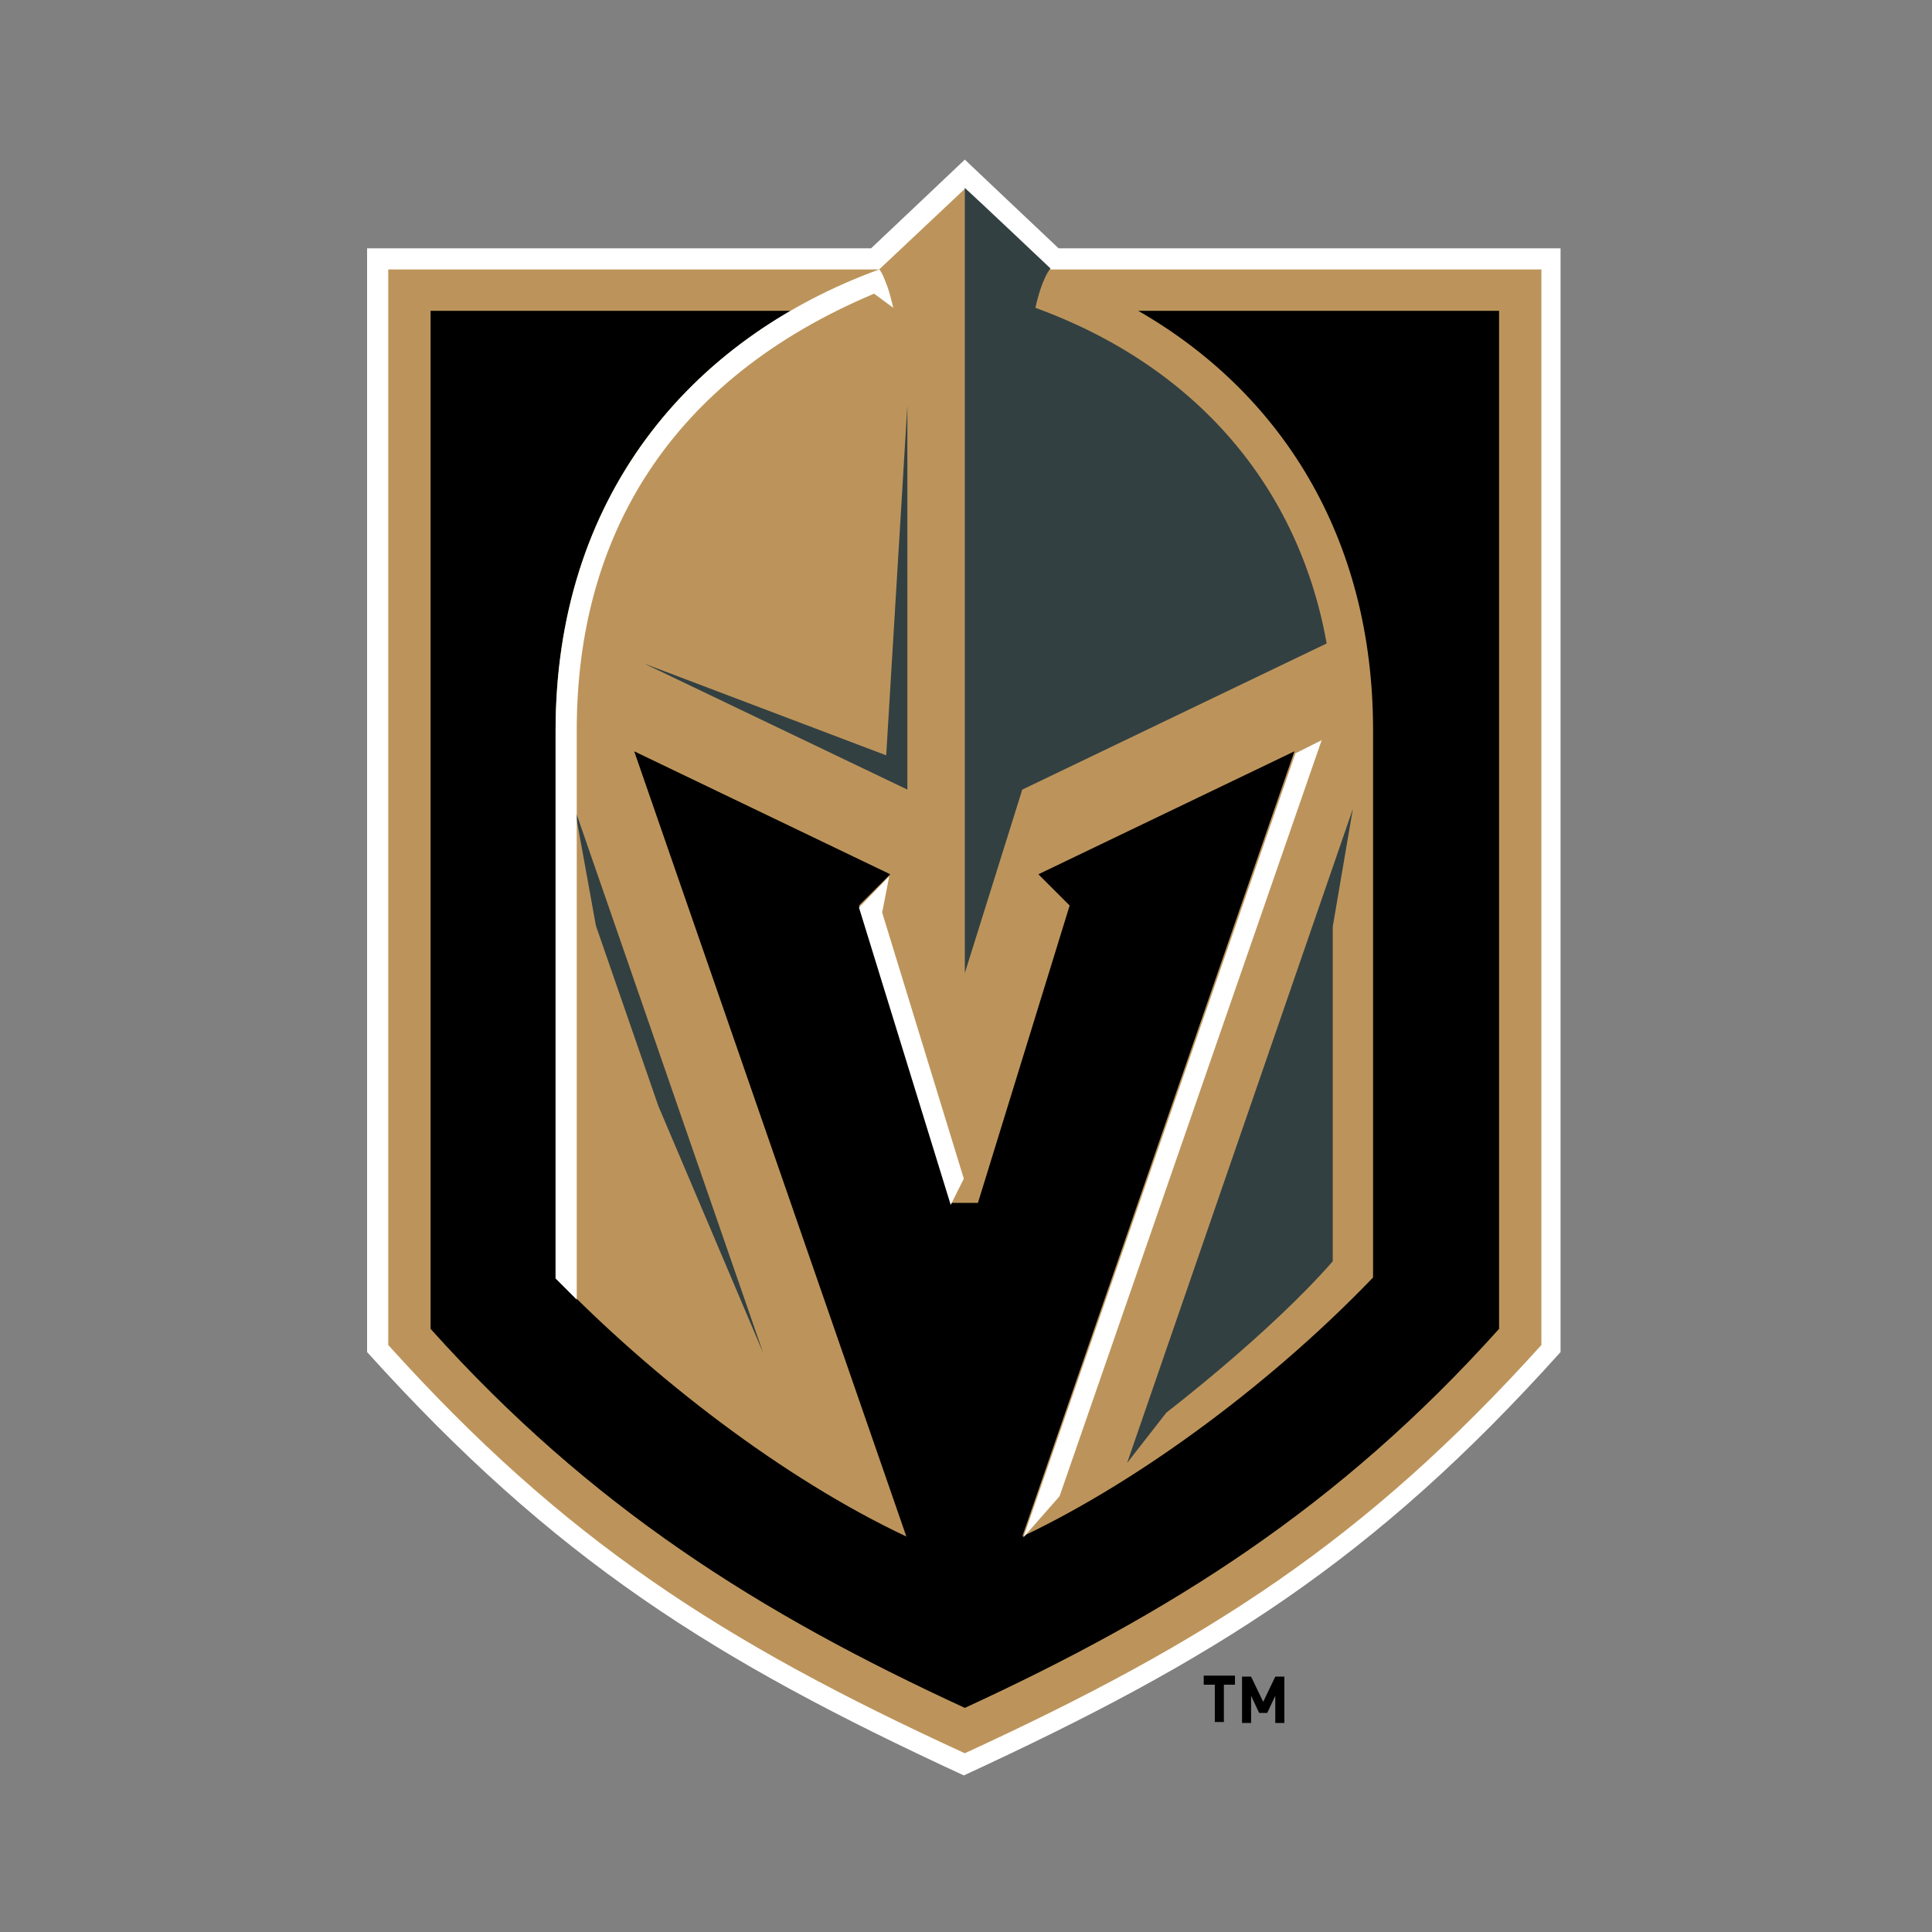 <svg xmlns:xlink="http://www.w3.org/1999/xlink" xmlns="http://www.w3.org/2000/svg" width="200" height="200" viewBox="0 0 200 200">
  <rect x="0" y="0" width="200" height="200" fill="#808080" stroke="none"/>
  <g fill="none" transform="translate(38 16)">
    <path fill="#FFF" d="M71.583,9.704 C69.913,8.139 61.878,0.522 61.878,0.522 C61.878,0.522 53.843,8.139 52.174,9.704 L0,9.704 L0,123.965 C19.409,145.461 35.791,155.791 61.774,167.791 C87.757,155.791 104.139,145.565 123.548,123.965 L123.548,9.704 L71.583,9.704 Z"/>
    <path fill="#BC945B" d="M70.748,11.896 C70.643,11.791 61.878,3.548 61.878,3.548 C61.878,3.548 53.113,11.791 53.009,11.896 L2.191,11.896 L2.191,123.235 C20.348,143.374 36.626,153.913 61.878,165.496 C87.026,153.913 103.304,143.478 121.565,123.235 L121.565,11.896 L70.748,11.896 Z"/>
    <path fill="#000" d="M117.183,16.174 L117.183,121.565 C100.591,140.035 83.165,150.991 61.878,160.8 C40.591,150.991 23.165,140.035 6.574,121.565 L6.574,16.174 L43.826,16.174 C29.113,24.73 19.513,39.548 19.513,59.583 L19.513,116.243 C29.53,126.574 42.991,137.009 55.826,143.061 L27.652,61.774 L54.157,74.504 L50.922,77.739 L60.417,108.522 L63.235,108.522 L72.73,77.739 L69.496,74.504 L96,61.774 L67.826,143.061 C80.557,137.009 94.122,126.678 104.139,116.243 L104.139,59.583 C104.139,39.548 94.539,24.626 79.826,16.174 L117.183,16.174 Z"/>
    <path fill="#334042" d="M69.183,15.861 C69.913,12.626 70.748,11.791 70.748,11.791 C70.748,11.791 62.922,4.383 61.983,3.548 L61.878,3.443 L61.878,84.73 L67.826,65.739 L99.339,50.609 C96.417,34.33 85.774,21.913 69.183,15.861 Z M102.052,67.722 L78.678,135.443 L82.748,130.226 C82.748,130.226 93.391,122.087 99.965,114.574 L99.965,79.93 L102.052,67.722 Z"/>
    <polygon fill="#FFF" points="53.322 78.47 54.052 74.713 50.922 77.948 60.417 108.73 61.774 106.017"/>
    <path fill="#334042" d="M21.496,67.722 L41.009,124.07 L30.157,98.504 L23.687,79.826 L21.496,67.722 Z M53.739,62.191 L28.696,52.696 L55.93,65.739 L55.93,25.983 L53.739,62.191 Z"/>
    <path fill="#FFF" d="M96.104,61.983 L67.93,143.165 L71.687,138.887 L98.817,60.626 L96.104,61.983 Z M54.47,15.861 C54.261,15.026 54.052,14.087 53.739,13.357 C53.635,13.043 53.217,12 53.009,11.896 C33.287,19.096 19.513,35.583 19.513,59.687 L19.513,116.348 L21.704,118.539 L21.704,59.583 C21.704,39.443 31.409,23.27 52.487,14.4 C53.322,15.026 54.47,15.861 54.47,15.861 Z"/>
    <path fill="#000" d="M88.696,158.4 L88.696,162.261 L87.757,162.261 L87.757,158.4 L86.609,158.4 L86.609,157.461 L89.843,157.461 L89.843,158.4 L88.696,158.4 Z M94.017,162.365 L94.017,159.548 L93.183,161.322 L92.348,161.322 L91.513,159.548 L91.513,162.365 L90.574,162.365 L90.574,157.565 L91.513,157.565 L92.765,160.174 L94.017,157.565 L94.957,157.565 L94.957,162.365 L94.017,162.365 Z"/>
  </g>
</svg>